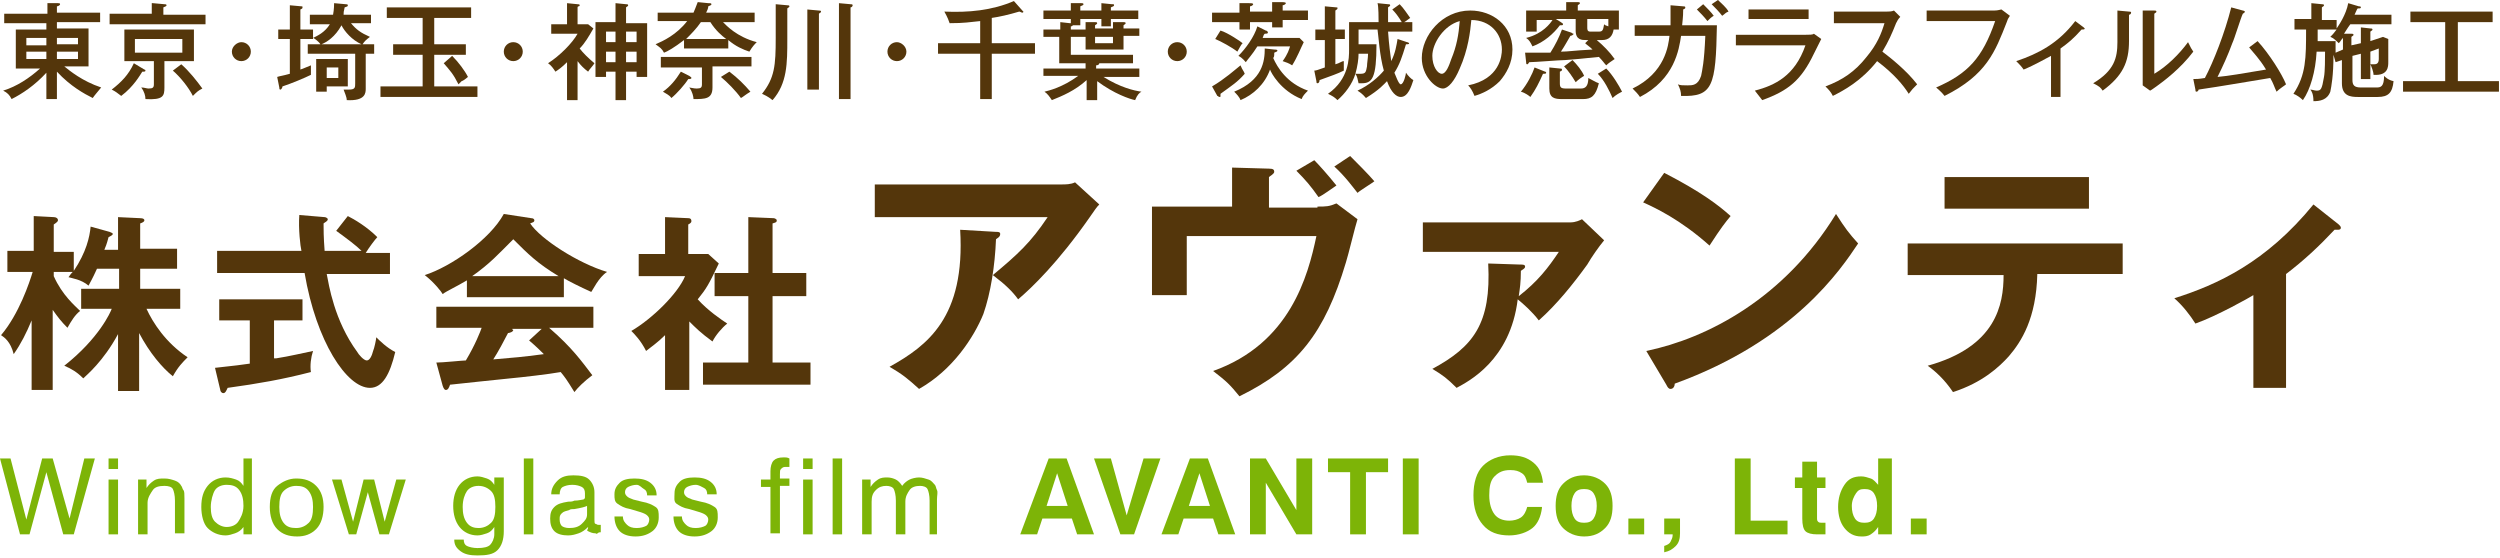 <?xml version="1.0" encoding="utf-8"?>
<!-- Generator: Adobe Illustrator 19.2.1, SVG Export Plug-In . SVG Version: 6.00 Build 0)  -->
<svg version="1.1" id="レイヤー_3" xmlns="http://www.w3.org/2000/svg" xmlns:xlink="http://www.w3.org/1999/xlink" x="0px"
	 y="0px" viewBox="0 0 237.2 52.9" style="enable-background:new 0 0 237.2 52.9;" xml:space="preserve">
<style type="text/css">
	.st0{fill:#54360B;}
	.st1{fill:#7DB407;}
</style>
<g>
	<path class="st0" d="M13.3,37.1h-2.1v-5.4c-1.4,2.6-3,3.9-3.3,4.2c-0.6-0.6-1.1-0.9-1.8-1.2c3.3-2.6,4.4-5.1,4.5-5.4H7.7v-1.9h3.6
		v-1.9H9.2c-0.5,1.1-0.6,1.2-0.8,1.6c-0.7-0.6-1.6-0.7-1.9-0.8c0.2-0.3,0.3-0.4,0.4-0.5H5.1v0.4c0.8,1.8,2,2.8,2.5,3.3
		c-0.5,0.4-0.8,0.9-1.2,1.6c-0.6-0.6-0.9-1-1.4-1.7v7.6h-2v-6.6c-0.5,1.2-1,2.2-1.7,3.2C1,32.4,0.4,32,0.1,31.8c1.7-2,2.7-5,3-6H0.7
		v-2h2.5v-3.3l1.9,0.1c0.2,0,0.4,0.1,0.4,0.3c0,0.1-0.1,0.2-0.4,0.4v2.6H7v1.8c1.2-1.8,1.5-3.2,1.6-4.2l1.8,0.5
		c0.2,0.1,0.3,0.1,0.3,0.2s-0.2,0.2-0.4,0.3c-0.1,0.3-0.1,0.5-0.4,1.2h1.3v-3.1l2.1,0.1c0.3,0,0.4,0.1,0.4,0.2s-0.1,0.2-0.4,0.3v2.4
		h3.5v1.9h-3.5v1.9h3.8v1.9h-3.2c0.6,1.3,1.8,3.2,3.9,4.6c-0.5,0.5-0.9,0.9-1.4,1.8c-1-0.8-2.2-2.2-3.2-4.1V37.1z"/>
	<path class="st0" d="M26.2,34c1.3-0.2,2.5-0.5,3.5-0.7c-0.2,0.6-0.3,1.4-0.2,2c-2.7,0.7-5,1.1-7.9,1.5c-0.1,0.2-0.2,0.5-0.4,0.5
		c-0.2,0-0.3-0.2-0.3-0.3l-0.5-2.1c1.8-0.2,2.7-0.3,3.3-0.4v-4.1h-2.9v-2h7.9v2h-2.7V34z M33,20.5c0.6,0.3,1.8,1,2.8,2
		c-0.2,0.2-0.8,1-1.1,1.5H37V26H31c0.2,1,0.7,4.4,2.9,7.4c0.1,0.2,0.6,0.8,0.9,0.8s0.5-0.5,0.6-0.9c0.1-0.2,0.3-1.1,0.3-1.3
		c0.3,0.3,1,1,1.8,1.4c-0.5,2.1-1.2,3.4-2.4,3.4c-2.2,0-5.1-4.4-6.2-10.9h-8.3v-2.1h8c-0.1-0.4-0.3-2.1-0.2-3.4l2.4,0.2
		c0.1,0,0.3,0.1,0.3,0.2c0,0.2-0.3,0.3-0.4,0.4c0,0.5,0,1.3,0.1,2.6h3.5c-0.5-0.5-1.3-1.1-2.4-1.9L33,20.5z"/>
	<path class="st0" d="M53.4,28.2h-9.1v-1.6c-1,0.6-1.9,1-2.3,1.3c-0.1-0.2-0.8-1.1-1.7-1.8c2.5-0.8,6.2-3.4,7.5-5.8l2.6,0.4
		c0.2,0,0.3,0.1,0.3,0.2c0,0.2-0.2,0.2-0.4,0.3c1,1.5,4.6,3.8,7.3,4.6c-0.8,0.5-1.4,1.8-1.5,1.9c-1.1-0.5-2.1-1-2.6-1.3V28.2z
		 M41.4,34.4c0.6,0,2.5-0.2,2.8-0.2c0.9-1.5,1.4-2.8,1.5-3.1h-4.3v-2h14.9v2h-4.2c2.2,1.9,3.1,3.2,4.1,4.5c-0.8,0.6-1.4,1.2-1.7,1.6
		c-0.8-1.3-0.9-1.4-1.3-1.9c-1.1,0.2-3.7,0.5-4.8,0.6c-0.9,0.1-4.9,0.5-5.7,0.6c-0.1,0.3-0.2,0.5-0.4,0.5c-0.1,0-0.2-0.1-0.3-0.4
		L41.4,34.4z M53,26.2c-2-1.2-2.9-2.1-4.3-3.5c-1.4,1.4-2.2,2.3-3.9,3.5H53z M51.4,31.2h-2.8c0,0.1,0.1,0.1,0.1,0.1
		c0,0.2-0.4,0.3-0.5,0.3c-0.3,0.6-1,1.9-1.4,2.5c2.3-0.2,2.5-0.2,4.8-0.5c-0.3-0.3-0.7-0.7-1.4-1.3L51.4,31.2z"/>
	<path class="st0" d="M65.3,37h-2.2v-5.2c-0.7,0.7-1.3,1.1-1.8,1.5c-0.5-1-1.1-1.6-1.4-1.9c1.9-1.1,4.4-3.5,5.1-5.2h-4.4v-2.1h2.5
		v-3.5l2.2,0.1c0.3,0,0.3,0.2,0.3,0.3c0,0.1-0.1,0.2-0.3,0.3v2.8h1.9l1,0.9c-1,2.1-1.2,2.4-2,3.4c1,1.1,2.2,1.9,2.8,2.3
		c-0.5,0.4-1.1,1.1-1.4,1.7c-1.1-0.8-1.6-1.3-2.2-1.9V37z M67.8,28.1v-2.2H71v-5.3l2.4,0.1c0.1,0,0.3,0.1,0.3,0.2
		c0,0.2-0.1,0.2-0.4,0.3v4.7h3.2v2.2h-3.2v6.3h3.6v2.1H66.7v-2.1H71v-6.3H67.8z"/>
	<path class="st0" d="M100.7,17.5c0.4,0,0.9,0,1.3-0.2l2.3,2.1c-0.3,0.3-0.4,0.5-0.9,1.2c-3,4.3-5.5,6.7-6.8,7.8
		c-0.5-0.7-1.2-1.4-2.4-2.3c2.4-2,3.6-3.1,5.2-5.5H83v-3.1H100.7z M94.5,22c0.2,0,0.4,0,0.4,0.2c0,0.3-0.3,0.4-0.4,0.5
		c-0.1,2.5-0.5,5.1-1.2,7.1c-0.9,2.2-2.9,5.3-6.1,7.1c-1.1-1-1.6-1.4-2.8-2.1c3.6-2,7.2-4.7,6.7-13L94.5,22z"/>
	<path class="st0" d="M125,19.6c0.8,0,1.1,0,1.8-0.3l2,1.5c-0.2,0.6-0.9,3.5-1.1,4.1c-2,6.7-4.6,10-10.1,12.7
		c-0.9-1.1-1.2-1.4-2.5-2.4c7.3-2.6,9-9,9.8-12.8h-12.3V28h-3.3v-8.4h7.6v-3.7l3.5,0.1c0.4,0,0.5,0.1,0.5,0.3c0,0.2-0.4,0.4-0.5,0.5
		v2.9H125z M124.7,15.2c0.4,0.4,1.3,1.4,2.1,2.4c-0.3,0.2-1.4,1-1.7,1.1c-0.7-1-1.2-1.6-2.1-2.5L124.7,15.2z M128.1,14.8
		c0.6,0.6,1.8,1.8,2.3,2.4c-0.1,0.1-1.4,0.9-1.6,1.1c-0.4-0.5-1.2-1.6-2.2-2.5L128.1,14.8z"/>
	<path class="st0" d="M144.2,25.1c0.3,0,0.5,0,0.5,0.2s-0.3,0.3-0.4,0.4c0,1.1-0.1,1.7-0.2,2.4c1.8-1.4,2.8-2.7,3.8-4.2H135v-2.8h14
		c0.5,0,0.9-0.2,1.1-0.3l2.1,2c-0.5,0.6-1.2,1.6-1.6,2.3c-1.3,1.8-2.9,3.8-4.6,5.3c-0.6-0.8-1.5-1.6-2-2c-0.7,5.8-4.7,7.8-5.8,8.4
		c-0.9-0.9-1.3-1.2-2.3-1.8c3.9-2.1,5.6-4.3,5.3-10L144.2,25.1z"/>
	<path class="st0" d="M157.9,16.4c3.5,1.8,5.2,3.1,6.3,4.1c-0.5,0.6-0.9,1.1-2,2.8c-2.8-2.5-5.2-3.6-6.3-4.1L157.9,16.4z
		 M156.2,33.3c5.8-1.2,13.1-5,18-13c0.9,1.4,1.2,1.8,2.1,2.8c-1.6,2.4-6.1,9.2-17.4,13.3c0,0.2-0.1,0.5-0.4,0.5
		c-0.2,0-0.3-0.2-0.4-0.4L156.2,33.3z"/>
	<path class="st0" d="M181,26v-2.9h20.4V26h-8.1c-0.1,4.2-1.5,6.4-2.7,7.8c-0.9,1-2.5,2.5-5.3,3.4c-0.8-1.2-1.7-2-2.4-2.5
		c6.5-1.8,7.2-5.8,7.2-8.6H181z M198.2,16.8v3h-13.7v-3H198.2z"/>
	<path class="st0" d="M216.8,36.8h-3V28c-0.3,0.2-3.5,2-5.5,2.7c-0.5-0.8-1.2-1.7-2-2.4c4.1-1.3,8.7-3.4,13.2-8.9l2.4,1.9
		c0.1,0.1,0.2,0.2,0.2,0.3c0,0.2-0.2,0.2-0.3,0.2s-0.2,0-0.3,0c-1.5,1.6-2.9,2.9-4.6,4.2V36.8z"/>
</g>
<g>
	<path class="st0" d="M5.4,9.4h-1V6.9c-1.1,1.2-2.3,2-3.3,2.5C0.9,9,0.7,8.8,0.3,8.6c1.3-0.4,2.5-1.2,3.5-2.1H1.5V2.8h2.9V2.2H0.4
		V1.3h4.1v-1l1,0c0.1,0,0.2,0,0.2,0.1c0,0.1-0.2,0.2-0.3,0.2v0.6h4.1v0.9H5.4v0.6h3v3.6H6.1c0.5,0.4,1.7,1.4,3.5,2
		C9.2,8.8,9,9,8.8,9.3C8,8.9,6.7,8.2,5.4,6.8V9.4z M4.4,3.6H2.5v0.7h1.9V3.6z M4.4,4.9H2.5v0.7h1.9V4.9z M5.4,4.2h2V3.6h-2V4.2z
		 M5.4,5.6h2V4.9h-2V5.6z"/>
	<path class="st0" d="M14.5,0.3l1.1,0.1c0.1,0,0.2,0,0.2,0.1c0,0.1-0.1,0.1-0.3,0.2v0.7h4v0.9h-9.1V1.3h4V0.3z M13.7,6.6
		c0.1,0,0.1,0.1,0.1,0.1c0,0.1-0.1,0.1-0.3,0.1c-0.2,0.3-0.8,1.4-2,2.3c-0.4-0.3-0.5-0.4-0.9-0.6c0.9-0.7,1.6-1.4,2.1-2.5L13.7,6.6z
		 M15.6,8.3c0,0.8-0.1,1.2-1.8,1.1c0-0.3-0.1-0.7-0.4-1.1c0.3,0,0.5,0.1,0.7,0.1c0.4,0,0.5-0.1,0.5-0.4V5.8h-2.8v-3h6.6v3h-2.8V8.3z
		 M12.8,3.7V5h4.5V3.7H12.8z M17.2,6.1c0.7,0.6,1.5,1.6,2,2.3c-0.4,0.2-0.5,0.3-0.9,0.7c-0.4-0.8-1.2-1.8-1.9-2.4L17.2,6.1z"/>
	<path class="st0" d="M23.8,4.9c0,0.5-0.4,0.9-0.9,0.9c-0.5,0-0.9-0.4-0.9-0.9C22,4.4,22.5,4,22.9,4C23.4,4,23.8,4.4,23.8,4.9z"/>
	<path class="st0" d="M34.7,5.1v3.3c0,0.4,0,1.2-1.8,1.1c0-0.3-0.2-0.7-0.3-1c0.2,0,0.4,0,0.5,0c0.6,0,0.6-0.2,0.6-0.6V5.1h-4.5V4.2
		h1.2c-0.1-0.2-0.6-0.6-0.7-0.6v0.1h-1.2v2.9c0.3-0.1,0.5-0.2,1-0.4c0,0.3,0,0.4,0,0.5c0,0.2,0,0.3,0,0.4c-0.6,0.3-1.8,0.8-2.7,1.1
		c0,0.1-0.1,0.3-0.2,0.3c-0.1,0-0.1-0.1-0.1-0.2l-0.2-1c0.3-0.1,0.5-0.1,1.2-0.3V3.7h-1.1V2.8h1.1V0.5l1.1,0.1c0.1,0,0.1,0,0.1,0.1
		c0,0.1,0,0.1-0.2,0.2v1.9h1.2v0.8c0.4-0.2,1.1-0.5,1.6-1.3h-1.9V1.4h2.2c0.1-0.5,0.1-1,0.1-1.1l1.1,0.1c0.1,0,0.2,0,0.2,0.1
		c0,0.1,0,0.1-0.3,0.2c-0.1,0.4-0.1,0.5-0.1,0.7h2.6v0.8h-1.9c0.5,0.6,0.9,0.9,1.8,1.3c-0.4,0.3-0.5,0.4-0.7,0.7h1.1v0.9H34.7z
		 M31,8.1v0.6h-1V5.6h3v2.6H31z M32.4,2.4c-0.6,1.1-1.4,1.6-1.9,1.8h3.8C33.4,3.8,32.7,3,32.4,2.4z M32.1,6.4H31v1h1.1V6.4z"/>
	<path class="st0" d="M41.2,4.2h3v1h-3v3h4.1v1h-9.2v-1h4v-3h-2.8v-1h2.8V1.7h-3.4v-1h8v1h-3.5V4.2z M42.9,5.3
		c0.6,0.6,1.2,1.4,1.5,2c-0.1,0.1-0.5,0.4-0.6,0.4c-0.1,0.1-0.2,0.2-0.3,0.3c-0.5-1-0.8-1.3-1.4-2L42.9,5.3z"/>
	<path class="st0" d="M49.6,4.9c0,0.5-0.4,0.9-0.9,0.9c-0.5,0-0.9-0.4-0.9-0.9c0-0.5,0.4-0.9,0.9-0.9C49.2,4,49.6,4.4,49.6,4.9z"/>
	<path class="st0" d="M54.8,9.5h-1V5.9c-0.5,0.5-0.8,0.7-1.1,0.9c-0.2-0.3-0.4-0.6-0.7-0.8c1.1-0.7,2.3-1.9,2.8-2.8h-2.5V2.3h1.5v-2
		l1,0.1c0.1,0,0.2,0,0.2,0.1c0,0,0,0.1-0.1,0.1c0,0-0.1,0-0.1,0.1v1.6h1l0.5,0.4c-0.4,0.7-0.8,1.4-1.3,1.9C55.3,5,55.8,5.5,56.4,6
		c-0.1,0.2-0.5,0.6-0.6,0.8c-0.4-0.3-0.7-0.6-1-1V9.5z M59.4,9.5h-1V6.8h-0.9v0.5h-1V2.1h1.9V0.3l1,0.1c0.1,0,0.2,0,0.2,0.1
		s-0.1,0.1-0.2,0.2v1.5h2v5.1h-1V6.8h-1V9.5z M58.4,3h-0.9v1h0.9V3z M58.4,4.9h-0.9v1h0.9V4.9z M59.4,4h1V3h-1V4z M59.4,5.9h1v-1h-1
		V5.9z"/>
	<path class="st0" d="M68.6,2.1c0.3,0.3,1.3,1.4,3.2,1.9c-0.2,0.2-0.4,0.4-0.7,0.9c-0.6-0.2-1.3-0.5-2-1.1v0.8h-4.2V3.8
		c-0.9,0.7-1.6,1.1-1.9,1.2c-0.2-0.4-0.4-0.5-0.8-0.8c0.7-0.3,2-0.9,3-2.2h-2.8V1.2h3.4c0.1-0.2,0.2-0.5,0.4-1l1,0.1
		c0.2,0,0.3,0,0.3,0.1s-0.1,0.1-0.3,0.2C67.2,0.8,67.1,1,67,1.2h4.6v0.9H68.6z M67.6,8.3c0,1.1-0.7,1.1-1.8,1.1
		c0-0.2-0.1-0.7-0.4-1.1c0.1,0,0.4,0.1,0.7,0.1c0.4,0,0.5-0.1,0.5-0.4V6.4h-3.9V5.4h8.6v0.9h-3.7V8.3z M65.4,7.2
		c0.1,0.1,0.2,0.1,0.2,0.2c0,0.1-0.2,0.1-0.2,0.1h-0.1C65,8,64.2,8.9,63.7,9.3c-0.2-0.3-0.5-0.4-0.8-0.6c0.7-0.5,1.2-1.1,1.7-1.9
		L65.4,7.2z M66.5,2.1c-0.4,0.6-1,1.2-1.4,1.6h3.8c-0.4-0.3-1-0.8-1.5-1.6H66.5z M69.2,6.8c0.8,0.6,1.4,1.2,2,1.9
		c-0.5,0.3-0.7,0.5-0.9,0.6c-0.5-0.7-1.3-1.5-1.9-2L69.2,6.8z"/>
	<path class="st0" d="M74.7,0.5c0.1,0,0.2,0,0.2,0.1c0,0.1-0.1,0.1-0.2,0.2v2.9c0,2.3,0,4.2-1.4,5.8c-0.5-0.4-0.8-0.5-1-0.6
		c1.2-1.5,1.3-2.7,1.3-5.3V0.4L74.7,0.5z M77.7,1c0.1,0,0.2,0,0.2,0.1c0,0.1-0.1,0.1-0.2,0.2v7.2h-1.1V0.9L77.7,1z M80.7,0.4
		c0.1,0,0.2,0,0.2,0.1c0,0.1-0.1,0.2-0.2,0.2v8.7h-1.1V0.3L80.7,0.4z"/>
	<path class="st0" d="M86,4.9c0,0.5-0.4,0.9-0.9,0.9c-0.5,0-0.9-0.4-0.9-0.9c0-0.5,0.4-0.9,0.9-0.9C85.5,4,86,4.4,86,4.9z"/>
	<path class="st0" d="M94.1,4.1h4.1v1h-4.1v4.3H93V5.1h-4v-1h4V2c-1,0.1-1.5,0.2-2.9,0.2c-0.2-0.6-0.4-0.9-0.5-1.1
		c2.3,0.1,4.5-0.1,6.6-1L97,1c0.1,0.1,0.1,0.1,0.1,0.1c0,0.1-0.1,0.1-0.1,0.1c-0.1,0-0.2-0.1-0.3-0.1c-1,0.3-1.9,0.5-2.6,0.6V4.1z"
		/>
	<path class="st0" d="M103,2.1l0.9,0c0.1,0,0.2,0,0.2,0.1c0,0.1-0.1,0.1-0.2,0.2v0.3h1.7V2.1l1,0c0.1,0,0.2,0,0.2,0.1
		c0,0.1-0.1,0.1-0.2,0.2v0.3h1.5v0.7h-1.5v1.3H103V3.5h-1.4v1.7h5.9V6h-3.2c0,0.1-0.1,0.2-0.3,0.2v0.3h4.1v0.8h-3.4
		c1.6,1,2.9,1.3,3.6,1.4c-0.2,0.1-0.4,0.3-0.6,0.8c-0.5-0.1-2-0.6-3.6-1.8v1.8h-1V7.6c-1.1,1-2.3,1.5-3.3,1.9
		c-0.2-0.3-0.4-0.6-0.7-0.8c0.4-0.1,1.7-0.4,3.2-1.5H99V6.5h4V6h-2.5V3.5H99V2.8h1.6V2.1l0.9,0.1c0.1,0,0.1,0,0.1,0V1.8H99V1h2.6
		V0.3l1,0c0.1,0,0.2,0,0.2,0.1s-0.1,0.1-0.3,0.2V1h2V0.3l1,0.1c0.2,0,0.2,0,0.2,0.1c0,0.1-0.1,0.1-0.3,0.2V1h2.6v0.8h-2.6v0.7h-0.9
		V1.8h-2v0.6h-0.7c-0.1,0.1-0.1,0.1-0.2,0.1v0.3h1.4V2.1z M105.6,3.5h-1.7v0.6h1.7V3.5z"/>
	<path class="st0" d="M112.6,4.9c0,0.5-0.4,0.9-0.9,0.9c-0.5,0-0.9-0.4-0.9-0.9c0-0.5,0.4-0.9,0.9-0.9C112.2,4,112.6,4.4,112.6,4.9z
		"/>
	<path class="st0" d="M117.6,0.3l0.9,0c0.2,0,0.4,0,0.4,0.1c0,0.1-0.2,0.2-0.3,0.2v0.5h2.1V0.2l0.9,0c0.1,0,0.4,0,0.4,0.1
		c0,0.1-0.2,0.2-0.3,0.2v0.5h2.4v0.9h-2.4v0.7h-1V2.1h-2.1v0.7h-1V2.1H115V1.2h2.6V0.3z M115,8.2c1.2-0.7,2.2-1.6,2.7-2
		c0.2,0.5,0.3,0.5,0.4,0.8c-0.7,0.8-1.2,1.1-2.3,1.9c0,0.1,0,0.1,0,0.2c0,0.1,0,0.1-0.1,0.1c-0.1,0-0.1-0.1-0.2-0.1L115,8.2z
		 M115.8,2.9c0.7,0.2,2,1.1,2.1,1.2c-0.2,0.2-0.2,0.3-0.5,0.8c-0.5-0.4-1.6-1-2.1-1.2L115.8,2.9z M120.9,4.7c0.1,0,0.3,0,0.3,0.1
		c0,0.1-0.1,0.1-0.3,0.2c0,0.3,0,0.4-0.1,0.5c0.4,0.9,1.3,2.4,3.3,3.1c-0.3,0.3-0.5,0.5-0.6,0.8c-2-0.8-2.9-2.5-3-2.8
		C120,8,118.9,9,117.7,9.5c-0.1-0.3-0.4-0.6-0.6-0.8c2.7-1.1,2.9-2.9,2.9-4.1L120.9,4.7z M120.1,2.9c0.1,0,0.2,0.1,0.2,0.2
		c0,0.1-0.2,0.1-0.3,0.1c-0.1,0.1-0.1,0.1-0.2,0.4h3.5l0.4,0.4c-0.3,0.6-0.6,1.4-1.1,2.2c-0.3-0.2-0.6-0.3-0.9-0.4
		c0.5-0.7,0.6-1.1,0.7-1.4h-3.1c-0.5,0.8-0.9,1.2-1.1,1.5c-0.1-0.1-0.3-0.4-0.7-0.6c0.7-0.7,1.5-1.8,1.8-2.8L120.1,2.9z"/>
	<path class="st0" d="M127.6,2.8v0.9h-0.9v2.4c0.4-0.1,0.6-0.3,0.8-0.3c0,0.1,0,0.2,0,0.5c0,0.3,0,0.3,0,0.4
		c-0.6,0.3-1.2,0.5-2.3,0.9c0,0.2-0.1,0.3-0.2,0.3c-0.1,0-0.1-0.1-0.1-0.2l-0.2-1c0.2,0,0.4-0.1,1-0.3V3.8h-0.9V2.8h0.9V0.6l1.1,0.1
		c0.1,0,0.1,0,0.1,0.1c0,0.1-0.1,0.1-0.2,0.2v1.8H127.6z M128.9,3v1.2h1.7c0,3.2-0.4,3.7-1.4,3.7c-0.1,0-0.2,0-0.3,0
		c-0.1-0.4-0.1-0.6-0.3-0.9c-0.3,1-1,1.9-1.7,2.5c-0.3-0.3-0.5-0.4-0.9-0.6c2-1.4,2-3.4,2-4.2V2.1h2.8c0-0.3,0-1.5-0.1-1.8l1,0.1
		c0.1,0,0.2,0,0.2,0.1c0,0.1-0.1,0.1-0.2,0.2c0,0.1,0,0.7,0,1.4h1.3c-0.3-0.5-0.6-0.9-0.9-1.2l0.7-0.5c0.4,0.4,0.7,0.9,1,1.3
		c-0.3,0.2-0.5,0.4-0.6,0.4h0.8V3h-2.3c0.1,1.4,0.2,2,0.3,2.8c0.4-0.8,0.5-1.5,0.6-2.1l0.9,0.3c0.1,0,0.2,0.1,0.2,0.1
		c0,0.1-0.1,0.1-0.3,0.1c-0.4,1.3-0.6,1.9-1.1,2.7c0.1,0.2,0.4,1.1,0.6,1.1c0.3,0,0.5-1,0.5-1.1c0.2,0.3,0.5,0.6,0.7,0.7
		c-0.2,0.6-0.5,1.6-1.2,1.6c-0.4,0-0.9-0.4-1.3-1.5c-0.3,0.3-0.7,0.8-2,1.6c-0.1-0.1-0.3-0.4-0.8-0.7c1.1-0.5,2-1.3,2.5-1.9
		c-0.4-1.4-0.5-3.2-0.6-3.9H128.9z M128.9,5.1c0,0.5-0.1,1.2-0.3,1.9c0.2,0,0.3,0,0.5,0c0.5,0,0.5-0.2,0.6-0.7
		c0-0.3,0.1-0.8,0.1-1.2H128.9z"/>
	<path class="st0" d="M139.3,8.1c3-0.6,3.2-2.8,3.2-3.4c0-1.5-1.1-2.8-2.9-2.8c-0.1,1.1-0.3,2.8-1.1,4.6c-0.5,1.2-1.1,1.9-1.6,1.9
		c-0.7,0-2-1.2-2-2.9c0-2.1,1.9-4.5,4.6-4.5c2.1,0,4,1.4,4,3.7c0,1.3-0.6,2.3-1.2,3c-0.8,0.8-1.7,1.2-2.4,1.4
		C139.7,8.6,139.5,8.3,139.3,8.1z M135.9,5.3c0,1,0.5,1.7,0.9,1.7c0.4,0,0.7-0.8,0.9-1.4c0.5-1.2,0.7-2.3,0.8-3.6
		C137,2.4,135.9,4.1,135.9,5.3z"/>
	<path class="st0" d="M146.6,6.8c0.1,0,0.1,0.1,0.1,0.1c0,0.1-0.1,0.1-0.3,0.1c-0.4,0.9-0.7,1.5-1.2,2.2c-0.1-0.1-0.5-0.4-0.9-0.5
		c0.6-0.7,1.1-1.7,1.3-2.3L146.6,6.8z M149.1,3.1c0.1,0.1,0.2,0.1,0.2,0.1c0,0.1-0.2,0.2-0.3,0.2c-0.3,0.5-0.5,0.9-0.9,1.5
		c0.7,0,1.1-0.1,3-0.2c-0.3-0.3-0.5-0.4-0.7-0.6l0.3-0.3h-0.2c-0.4,0-1,0-1-0.9V1.8h-1.9l0.5,0.3c0.1,0.1,0.2,0.1,0.2,0.2
		s-0.1,0.1-0.2,0.1h-0.1c-0.6,0.8-1.5,1.6-2.6,2c-0.2-0.4-0.3-0.6-0.6-0.8c1.6-0.4,2.3-1.4,2.5-1.7h-1.5v1.1h-1V1h3.8V0.2l1.1,0
		c0.1,0,0.2,0,0.2,0.1c0,0.1-0.1,0.1-0.2,0.2V1h3.9v1.8h-0.5c-0.1,0.6-0.4,1-1.1,1h-0.5c0.6,0.5,1.2,1.1,1.7,1.8
		c-0.3,0.2-0.6,0.4-0.8,0.6c-0.2-0.2-0.3-0.4-0.7-0.8c-1.9,0.2-2,0.2-3.2,0.3c-0.5,0-2.9,0.2-3.4,0.2c-0.1,0.1-0.1,0.2-0.2,0.2
		c-0.1,0-0.1-0.1-0.1-0.2L144.7,5c1.1,0,1.7,0,2.4,0c0.5-0.8,0.8-1.4,1.1-2.2L149.1,3.1z M148,6.5c0.1,0,0.2,0,0.2,0.1
		c0,0.1,0,0.1-0.2,0.2v1.1c0,0.4,0.1,0.5,0.6,0.5h1.4c0.4,0,0.7-0.2,0.7-1c0.4,0.2,0.7,0.4,1,0.5c-0.3,1.2-0.7,1.5-1.5,1.5h-2
		c-0.7,0-1.2-0.1-1.2-1V6.4L148,6.5z M149.2,5.7c0.4,0.4,0.9,1,1.1,1.5c-0.2,0.1-0.6,0.4-0.8,0.6c-0.3-0.5-0.7-1.1-1.1-1.5
		L149.2,5.7z M150.6,1.8v0.8c0,0.2,0,0.4,0.3,0.4h0.8c0.4,0,0.4-0.2,0.5-0.7c0.1,0.1,0.1,0.1,0.4,0.2V1.8H150.6z M152.4,6.5
		c0.6,0.6,1.2,1.6,1.5,2.2c-0.2,0.1-0.6,0.3-0.9,0.6c-0.3-0.7-0.8-1.7-1.4-2.3L152.4,6.5z"/>
	<path class="st0" d="M159.7,0.6c0.1,0,0.2,0,0.2,0.1c0,0.1,0,0.1-0.2,0.2c0,0.3,0,0.6-0.1,1.5h3.3c-0.1,5.8-0.4,6.8-3.4,6.7
		c0-0.4-0.1-0.7-0.3-1.1c0.2,0.1,0.5,0.1,0.9,0.1c0.5,0,1,0,1.3-0.9c0.1-0.5,0.3-1.3,0.4-3.8h-2.3c-0.2,1.3-0.6,4.1-3.9,5.8
		c-0.2-0.3-0.4-0.5-0.7-0.8c3.1-1.5,3.4-4.1,3.5-5h-3.3v-1h3.4c0-0.9,0-1.5,0-1.9L159.7,0.6z M161.6,0.4c0.3,0.3,0.8,0.8,1,1.1
		c-0.2,0.1-0.4,0.3-0.6,0.5c-0.3-0.4-0.7-0.8-1-1.1L161.6,0.4z M163,0c0.3,0.3,0.8,0.7,1,1.1c-0.3,0.1-0.3,0.2-0.6,0.4
		c-0.3-0.4-0.7-0.8-1-1.1L163,0z"/>
	<path class="st0" d="M171.3,3.3c0.4,0,0.7,0,0.8-0.1l0.7,0.5c-0.1,0.2-0.6,1.2-0.7,1.4c-1.2,2.5-2.4,3.5-4.9,4.4
		c-0.3-0.4-0.4-0.5-0.7-0.9c1.9-0.5,3.8-1.4,4.8-4.3h-6.6v-1H171.3z M171.6,0.9v0.9h-5.7V0.9H171.6z"/>
	<path class="st0" d="M174,2.1v-1h5c0.2,0,0.5,0,0.7-0.1l0.6,0.6c-0.2,0.2-0.3,0.4-0.4,0.6c-0.4,1-0.7,1.7-1.3,2.7
		c0.8,0.6,2.3,1.8,3.3,3.1c-0.4,0.4-0.5,0.5-0.8,0.9c-0.5-0.8-1.4-1.9-3-3.1c-1.5,1.9-3.2,2.8-4.2,3.3c-0.2-0.4-0.4-0.6-0.7-0.9
		c1.6-0.6,2.8-1.4,3.9-2.8c1-1.2,1.4-2.2,1.7-3.2H174z"/>
	<path class="st0" d="M189.2,1c0.4,0,0.6-0.1,0.7-0.1l0.8,0.6c-0.2,0.3-0.2,0.3-0.3,0.6c-1.1,2.8-1.9,5-5.9,7
		c-0.3-0.4-0.7-0.7-0.8-0.8c3-1.3,4.4-2.8,5.6-6.3h-6.5V1H189.2z"/>
	<path class="st0" d="M195.6,9.2h-1V5.3c-0.4,0.2-1.6,0.9-2.6,1.3c-0.2-0.3-0.4-0.5-0.7-0.8c2.1-0.7,4-1.7,5.6-3.8l0.8,0.6
		c0,0,0.1,0.1,0.1,0.1c0,0.1-0.1,0.1-0.3,0.1c-0.8,0.9-1.3,1.3-2,1.8V9.2z"/>
	<path class="st0" d="M202,1.1c0.1,0,0.2,0,0.2,0.1c0,0.1-0.1,0.2-0.2,0.2v2.5c0,2-0.6,3.3-2.5,4.7c-0.2-0.3-0.3-0.4-0.9-0.7
		c2-1.2,2.3-2.4,2.3-3.9V1L202,1.1z M204.4,1c0.1,0,0.2,0,0.2,0.1c0,0.1-0.1,0.1-0.2,0.2V7c1.2-0.7,2.4-1.9,3.2-3
		c0.3,0.6,0.3,0.6,0.5,0.9c-1.2,1.6-2.8,2.8-3.5,3.3c-0.3,0.2-0.4,0.3-0.6,0.4l-0.7-0.5c0-0.2,0-0.5,0-0.8V1L204.4,1z"/>
	<path class="st0" d="M214.2,3.9c1.1,1.2,2.3,3.1,2.7,4.1c-0.1,0.1-0.6,0.4-0.9,0.7c-0.2-0.4-0.3-0.8-0.6-1.3
		c-3.7,0.6-4.1,0.7-6.8,1.1c0,0.1-0.1,0.2-0.2,0.2c-0.1,0-0.1-0.1-0.1-0.2l-0.2-1c0.3,0,0.5,0,1.1-0.1c0.8-1.5,1.9-4.3,2.5-6.7
		l1.1,0.3c0.1,0,0.2,0.1,0.2,0.1c0,0.1-0.2,0.2-0.2,0.2c-0.2,0.4-0.8,2.4-1,2.8c-0.4,1.1-0.9,2.2-1.4,3.2c1.1-0.1,2.2-0.3,4.6-0.7
		c-0.6-1-1.2-1.6-1.6-2.1L214.2,3.9z"/>
	<path class="st0" d="M224,4.1V2.6l0.9,0.1c0.1,0,0.2,0,0.2,0.1c0,0.1-0.1,0.1-0.2,0.2v0.9l1.2-0.4l0.5,0.2v2.2c0,0.4,0,1.3-1.4,1.2
		c0-0.3-0.2-0.8-0.3-1c0.1,0,0.2,0,0.3,0c0.2,0,0.5,0,0.5-0.5V4.6l-0.8,0.3v2.6H224V5.1l-0.8,0.2v2.3c0,0.5,0.2,0.7,0.8,0.7h1.5
		c0.4,0,0.7-0.1,0.7-1.1c0.1,0.1,0.4,0.4,0.9,0.5c-0.1,1.1-0.5,1.5-1.5,1.5h-1.9c-0.7,0-1.5-0.1-1.5-1.3V5.7l-0.6,0.2l-0.2-0.7
		c0,2-0.2,3-0.3,3.5c-0.3,0.8-1,0.9-1.6,0.9c0-0.7-0.2-1-0.3-1.1c0.2,0,0.4,0.1,0.6,0.1c0.4,0,0.5-0.1,0.7-1.3
		c0.1-0.5,0.1-1.8,0.1-2.4h-0.8c-0.1,1.9-0.6,3.6-1.3,4.6c-0.2-0.2-0.6-0.5-0.9-0.6c1.2-1.8,1.2-3.4,1.2-6.1h-1.1V1.8h1.6V0.3l1,0.1
		c0.1,0,0.2,0,0.2,0.1c0,0.1-0.1,0.1-0.2,0.2v1.2h1.4v0.8c0.2-0.3,0.9-1.3,1.1-2.4l1,0.3c0.1,0,0.2,0,0.2,0.1c0,0.1-0.1,0.1-0.3,0.1
		c-0.1,0.1-0.1,0.2-0.3,0.6h3.5v0.9h-3.9c-0.3,0.4-0.4,0.6-0.6,0.9l0.7,0c0.1,0,0.2,0,0.2,0.1c0,0.1-0.1,0.1-0.2,0.2v0.8L224,4.1z
		 M222.3,4.7V3.6c-0.2,0.2-0.2,0.3-0.4,0.5c-0.2-0.2-0.5-0.5-0.8-0.6c0.2-0.2,0.3-0.3,0.6-0.7h-1.8v1.1h1.7v1.1L222.3,4.7z"/>
	<path class="st0" d="M233.1,7.7h4v1H228v-1h4V2.1h-3.3v-1h7.8v1h-3.3V7.7z"/>
</g>
<g>
	<path class="st1" d="M1.9,50.7L0,43.5h1l1.5,5.8l1.5-5.8h1l1.6,5.7L8,43.5H9L7,50.7h-1l-1.6-5.9l-1.6,5.9H1.9z"/>
	<path class="st1" d="M10.3,44.5v-1h0.9v1H10.3z M10.3,50.7v-5.2h0.9v5.2H10.3z"/>
	<path class="st1" d="M16.6,50.7v-3.2c0-0.5-0.1-0.9-0.2-1.1s-0.4-0.3-0.8-0.3c-0.5,0-0.9,0.1-1.1,0.4S14,47.2,14,47.7v3h-0.9v-5.2
		h0.8v0.8c0.2-0.3,0.4-0.5,0.7-0.7s0.6-0.2,1-0.2c0.4,0,0.7,0.1,1,0.2s0.5,0.3,0.6,0.5c0.1,0.1,0.1,0.3,0.2,0.4s0.1,0.4,0.1,0.8v0.2
		v3.1H16.6z"/>
	<path class="st1" d="M23.9,43.5v7.2h-0.8V50c-0.2,0.3-0.5,0.5-0.8,0.6s-0.6,0.2-0.9,0.2c-0.7,0-1.3-0.3-1.7-0.7s-0.6-1.2-0.6-2
		c0-0.9,0.2-1.5,0.6-2s1-0.8,1.7-0.8c0.4,0,0.7,0.1,1,0.2s0.5,0.3,0.7,0.6v-2.6H23.9z M23.1,48c0-0.6-0.1-1.1-0.4-1.5
		s-0.7-0.5-1.2-0.5c-0.5,0-0.9,0.2-1.1,0.5S20,47.5,20,48.1c0,0.6,0.1,1.1,0.4,1.4s0.7,0.5,1.1,0.5c0.5,0,0.9-0.2,1.1-0.5
		S23.1,48.7,23.1,48z"/>
	<path class="st1" d="M25.6,48.1c0-0.9,0.2-1.6,0.7-2s1.1-0.7,1.8-0.7c0.8,0,1.4,0.2,1.9,0.7s0.7,1.2,0.7,2s-0.2,1.6-0.7,2.1
		s-1.1,0.7-1.8,0.7c-0.8,0-1.4-0.2-1.9-0.7S25.6,48.9,25.6,48.1z M26.5,48.1c0,0.6,0.1,1.1,0.4,1.5s0.7,0.5,1.2,0.5
		c0.5,0,0.9-0.2,1.2-0.5s0.4-0.8,0.4-1.5c0-0.6-0.1-1.1-0.4-1.5s-0.7-0.5-1.2-0.5c-0.5,0-0.9,0.2-1.2,0.5S26.5,47.4,26.5,48.1z"/>
	<path class="st1" d="M33.1,50.7l-1.6-5.2h0.9l1.1,4l1-4h1l1,4l1.1-4h0.9l-1.6,5.2h-0.9l-1.1-4l-1.1,4H33.1z"/>
	<path class="st1" d="M46.9,50c-0.2,0.3-0.4,0.5-0.7,0.6s-0.6,0.2-0.9,0.2c-0.7,0-1.3-0.3-1.7-0.8s-0.6-1.2-0.6-2
		c0-0.8,0.2-1.5,0.6-2s1-0.8,1.7-0.8c0.3,0,0.6,0.1,0.9,0.2s0.5,0.3,0.7,0.6v-0.7h0.9v5.1c0,0.8-0.2,1.4-0.6,1.8s-1,0.5-1.9,0.5
		c-0.7,0-1.2-0.1-1.6-0.4s-0.6-0.6-0.6-1.1v0H44v0c0,0.3,0.1,0.5,0.3,0.6s0.6,0.2,1,0.2c0.6,0,1-0.1,1.2-0.3s0.4-0.6,0.4-1V50z
		 M45.4,46.1c-0.5,0-0.9,0.2-1.1,0.5s-0.4,0.8-0.4,1.5c0,0.6,0.1,1.1,0.4,1.5s0.7,0.5,1.1,0.5c0.5,0,0.9-0.2,1.2-0.5
		s0.4-0.8,0.4-1.5c0-0.7-0.1-1.2-0.4-1.5S45.9,46.1,45.4,46.1z"/>
	<path class="st1" d="M49.7,50.7v-7.2h0.9v7.2H49.7z"/>
	<path class="st1" d="M55.8,50c-0.3,0.3-0.6,0.5-0.9,0.6s-0.6,0.2-1,0.2c-0.5,0-1-0.1-1.3-0.4s-0.4-0.7-0.4-1.2
		c0-0.5,0.1-0.8,0.4-1.1s0.7-0.4,1.3-0.5c0.2,0,0.4,0,0.6-0.1c0.4,0,0.7-0.1,0.8-0.1c0.1,0,0.2-0.1,0.2-0.2s0-0.2,0-0.4
		c0-0.3-0.1-0.5-0.3-0.6s-0.5-0.2-0.9-0.2c-0.4,0-0.7,0.1-0.9,0.2s-0.3,0.4-0.3,0.7h-0.8v0c0-0.5,0.2-0.9,0.6-1.3s0.9-0.5,1.5-0.5
		c0.7,0,1.2,0.1,1.5,0.4s0.5,0.7,0.5,1.2v2.6c0,0.2,0,0.4,0.1,0.4s0.1,0.1,0.3,0.1c0,0,0.1,0,0.1,0s0.1,0,0.1,0v0.7
		c-0.1,0-0.2,0-0.3,0.1s-0.2,0-0.2,0c-0.3,0-0.5-0.1-0.7-0.2S55.8,50.3,55.8,50L55.8,50z M55.7,48c-0.2,0.1-0.6,0.2-1.2,0.3
		c-0.2,0-0.4,0-0.5,0.1c-0.3,0.1-0.5,0.1-0.7,0.3s-0.2,0.3-0.2,0.6s0.1,0.5,0.2,0.6s0.4,0.2,0.7,0.2c0.5,0,0.9-0.1,1.2-0.4
		s0.5-0.5,0.5-0.9V48z"/>
	<path class="st1" d="M58.3,49h0.8c0,0.4,0.2,0.6,0.4,0.8s0.5,0.3,0.9,0.3c0.4,0,0.7-0.1,0.9-0.2s0.3-0.4,0.3-0.6
		c0-0.2-0.1-0.3-0.2-0.4s-0.3-0.2-0.6-0.3l-1-0.3c-0.6-0.1-0.9-0.3-1.2-0.5s-0.3-0.5-0.3-0.9c0-0.5,0.2-0.8,0.5-1.1s0.8-0.4,1.4-0.4
		c0.6,0,1.1,0.1,1.5,0.4s0.6,0.7,0.6,1.2v0h-0.9c0-0.3-0.1-0.5-0.3-0.6S60.7,46,60.4,46s-0.6,0.1-0.8,0.2s-0.3,0.3-0.3,0.5
		c0,0.2,0.1,0.3,0.2,0.4s0.3,0.2,0.6,0.3l0.8,0.2c0.6,0.1,1,0.3,1.3,0.5s0.3,0.5,0.3,1c0,0.5-0.2,1-0.6,1.3s-0.9,0.5-1.6,0.5
		c-0.7,0-1.2-0.2-1.5-0.5S58.3,49.6,58.3,49z"/>
	<path class="st1" d="M63.9,49h0.8c0,0.4,0.2,0.6,0.4,0.8s0.5,0.3,0.9,0.3c0.4,0,0.7-0.1,0.9-0.2s0.3-0.4,0.3-0.6
		c0-0.2-0.1-0.3-0.2-0.4s-0.3-0.2-0.6-0.3l-1-0.3c-0.6-0.1-0.9-0.3-1.2-0.5S64,47.2,64,46.8c0-0.5,0.2-0.8,0.5-1.1s0.8-0.4,1.4-0.4
		c0.6,0,1.1,0.1,1.5,0.4s0.6,0.7,0.6,1.2v0h-0.9c0-0.3-0.1-0.5-0.3-0.6S66.3,46,66,46s-0.6,0.1-0.8,0.2s-0.3,0.3-0.3,0.5
		c0,0.2,0.1,0.3,0.2,0.4s0.3,0.2,0.6,0.3l0.8,0.2c0.6,0.1,1,0.3,1.3,0.5s0.3,0.5,0.3,1c0,0.5-0.2,1-0.6,1.3s-0.9,0.5-1.6,0.5
		c-0.7,0-1.2-0.2-1.5-0.5S63.9,49.6,63.9,49z"/>
	<path class="st1" d="M73.1,50.7v-4.5h-0.9v-0.7h0.9v-0.8c0-0.4,0.1-0.8,0.3-1s0.5-0.3,0.9-0.3c0.1,0,0.1,0,0.2,0s0.2,0,0.4,0.1v0.8
		c-0.1,0-0.2,0-0.2,0s-0.1,0-0.2,0c-0.2,0-0.3,0.1-0.4,0.2S74,44.7,74,45v0.4h0.9v0.7H74v4.5H73.1z"/>
	<path class="st1" d="M76.2,44.5v-1h0.9v1H76.2z M76.2,50.7v-5.2h0.9v5.2H76.2z"/>
	<path class="st1" d="M79,50.7v-7.2h0.9v7.2H79z"/>
	<path class="st1" d="M88.2,50.7v-3.2c0-0.5-0.1-0.9-0.2-1.1s-0.4-0.3-0.7-0.3c-0.4,0-0.8,0.1-1,0.4s-0.4,0.6-0.4,1.1v3.1H85v-3.2
		c0-0.5-0.1-0.9-0.2-1.1s-0.4-0.3-0.7-0.3c-0.4,0-0.7,0.1-1,0.4s-0.4,0.6-0.4,1.1v3.1h-0.9v-5.2h0.8v0.7c0.2-0.3,0.4-0.5,0.7-0.7
		s0.6-0.2,0.9-0.2c0.3,0,0.6,0.1,0.8,0.2s0.4,0.3,0.6,0.6c0.2-0.3,0.5-0.5,0.7-0.6s0.6-0.2,0.9-0.2c0.3,0,0.6,0.1,0.9,0.2
		s0.4,0.3,0.6,0.5c0.1,0.1,0.1,0.3,0.2,0.5s0,0.5,0,0.9v0.2v3.1H88.2z"/>
	<path class="st1" d="M99.5,43.5h1.7l2.6,7.2h-1.6l-0.5-1.5h-2.8l-0.5,1.5h-1.6L99.5,43.5z M100.3,44.9l-1,3.1h2L100.3,44.9z"/>
	<path class="st1" d="M106.3,50.7l-2.5-7.2h1.6l1.5,5.4l1.6-5.4h1.6l-2.5,7.2H106.3z"/>
	<path class="st1" d="M112.9,43.5h1.7l2.6,7.2h-1.6l-0.5-1.5h-2.8l-0.5,1.5h-1.6L112.9,43.5z M113.8,44.9l-1,3.1h2L113.8,44.9z"/>
	<path class="st1" d="M118.6,50.7v-7.2h1.5l2.9,4.9v-4.9h1.5v7.2H123l-2.9-4.9v4.9H118.6z"/>
	<path class="st1" d="M128.1,50.7v-5.9h-2.1v-1.3h5.7v1.3h-2.1v5.9H128.1z"/>
	<path class="st1" d="M133.1,50.7v-7.2h1.5v7.2H133.1z"/>
	<path class="st1" d="M146.3,48.2c-0.1,0.8-0.4,1.5-0.9,1.9s-1.3,0.7-2.2,0.7c-1.1,0-1.9-0.3-2.5-1s-0.9-1.6-0.9-2.8
		c0-1.2,0.3-2.2,0.9-2.8s1.5-1,2.6-1c0.9,0,1.6,0.2,2.2,0.7s0.8,1.1,0.9,1.9h-1.5c-0.1-0.4-0.2-0.7-0.5-0.9s-0.6-0.3-1.1-0.3
		c-0.7,0-1.1,0.2-1.5,0.6s-0.5,1-0.5,1.8c0,0.8,0.2,1.4,0.5,1.8s0.8,0.6,1.4,0.6c0.4,0,0.8-0.1,1.1-0.3s0.5-0.6,0.6-1H146.3z"/>
	<path class="st1" d="M147.6,48c0-0.9,0.2-1.6,0.7-2.1s1.1-0.8,2-0.8c0.8,0,1.5,0.3,2,0.8s0.7,1.2,0.7,2.1c0,0.9-0.2,1.6-0.7,2.1
		s-1.1,0.8-2,0.8c-0.8,0-1.5-0.3-2-0.8S147.6,48.9,147.6,48z M149.1,48c0,0.5,0.1,0.9,0.3,1.2s0.5,0.4,0.9,0.4
		c0.4,0,0.7-0.1,0.9-0.4s0.3-0.7,0.3-1.2c0-0.5-0.1-0.9-0.3-1.2s-0.5-0.4-0.9-0.4c-0.4,0-0.7,0.1-0.9,0.4S149.1,47.5,149.1,48z"/>
	<path class="st1" d="M154.5,50.7v-1.5h1.5v1.5H154.5z"/>
	<path class="st1" d="M157.9,52.4v-0.6c0.3-0.1,0.5-0.2,0.6-0.4s0.2-0.4,0.2-0.6v-0.1h-0.8v-1.5h1.5v1.4c0,0.5-0.1,0.9-0.4,1.2
		S158.4,52.3,157.9,52.4z"/>
	<path class="st1" d="M164.6,50.7v-7.2h1.5v5.9h3.5v1.3H164.6z"/>
	<path class="st1" d="M173.2,50.7c-0.1,0-0.3,0-0.5,0s-0.3,0-0.3,0c-0.5,0-0.9-0.1-1.1-0.3s-0.3-0.6-0.3-1.2v-2.9h-0.7v-1h0.7v-1.5
		h1.4v1.5h0.8v1h-0.8v2.9c0,0.1,0,0.2,0.1,0.3s0.2,0.1,0.4,0.1h0.3V50.7z"/>
	<path class="st1" d="M179.5,43.5v7.2h-1.3V50c-0.2,0.3-0.4,0.5-0.7,0.7s-0.6,0.2-0.9,0.2c-0.7,0-1.2-0.3-1.6-0.8s-0.6-1.2-0.6-2
		c0-0.8,0.2-1.5,0.6-2.1s0.9-0.8,1.6-0.8c0.3,0,0.6,0.1,0.9,0.2s0.5,0.4,0.7,0.6v-2.5H179.5z M175.7,48c0,0.5,0.1,0.9,0.3,1.2
		s0.5,0.4,0.9,0.4c0.4,0,0.7-0.1,0.9-0.4s0.3-0.7,0.3-1.2c0-0.5-0.1-0.9-0.3-1.2s-0.5-0.4-0.9-0.4c-0.4,0-0.6,0.1-0.8,0.4
		S175.7,47.5,175.7,48z"/>
	<path class="st1" d="M181.3,50.7v-1.5h1.5v1.5H181.3z"/>
</g>
</svg>
